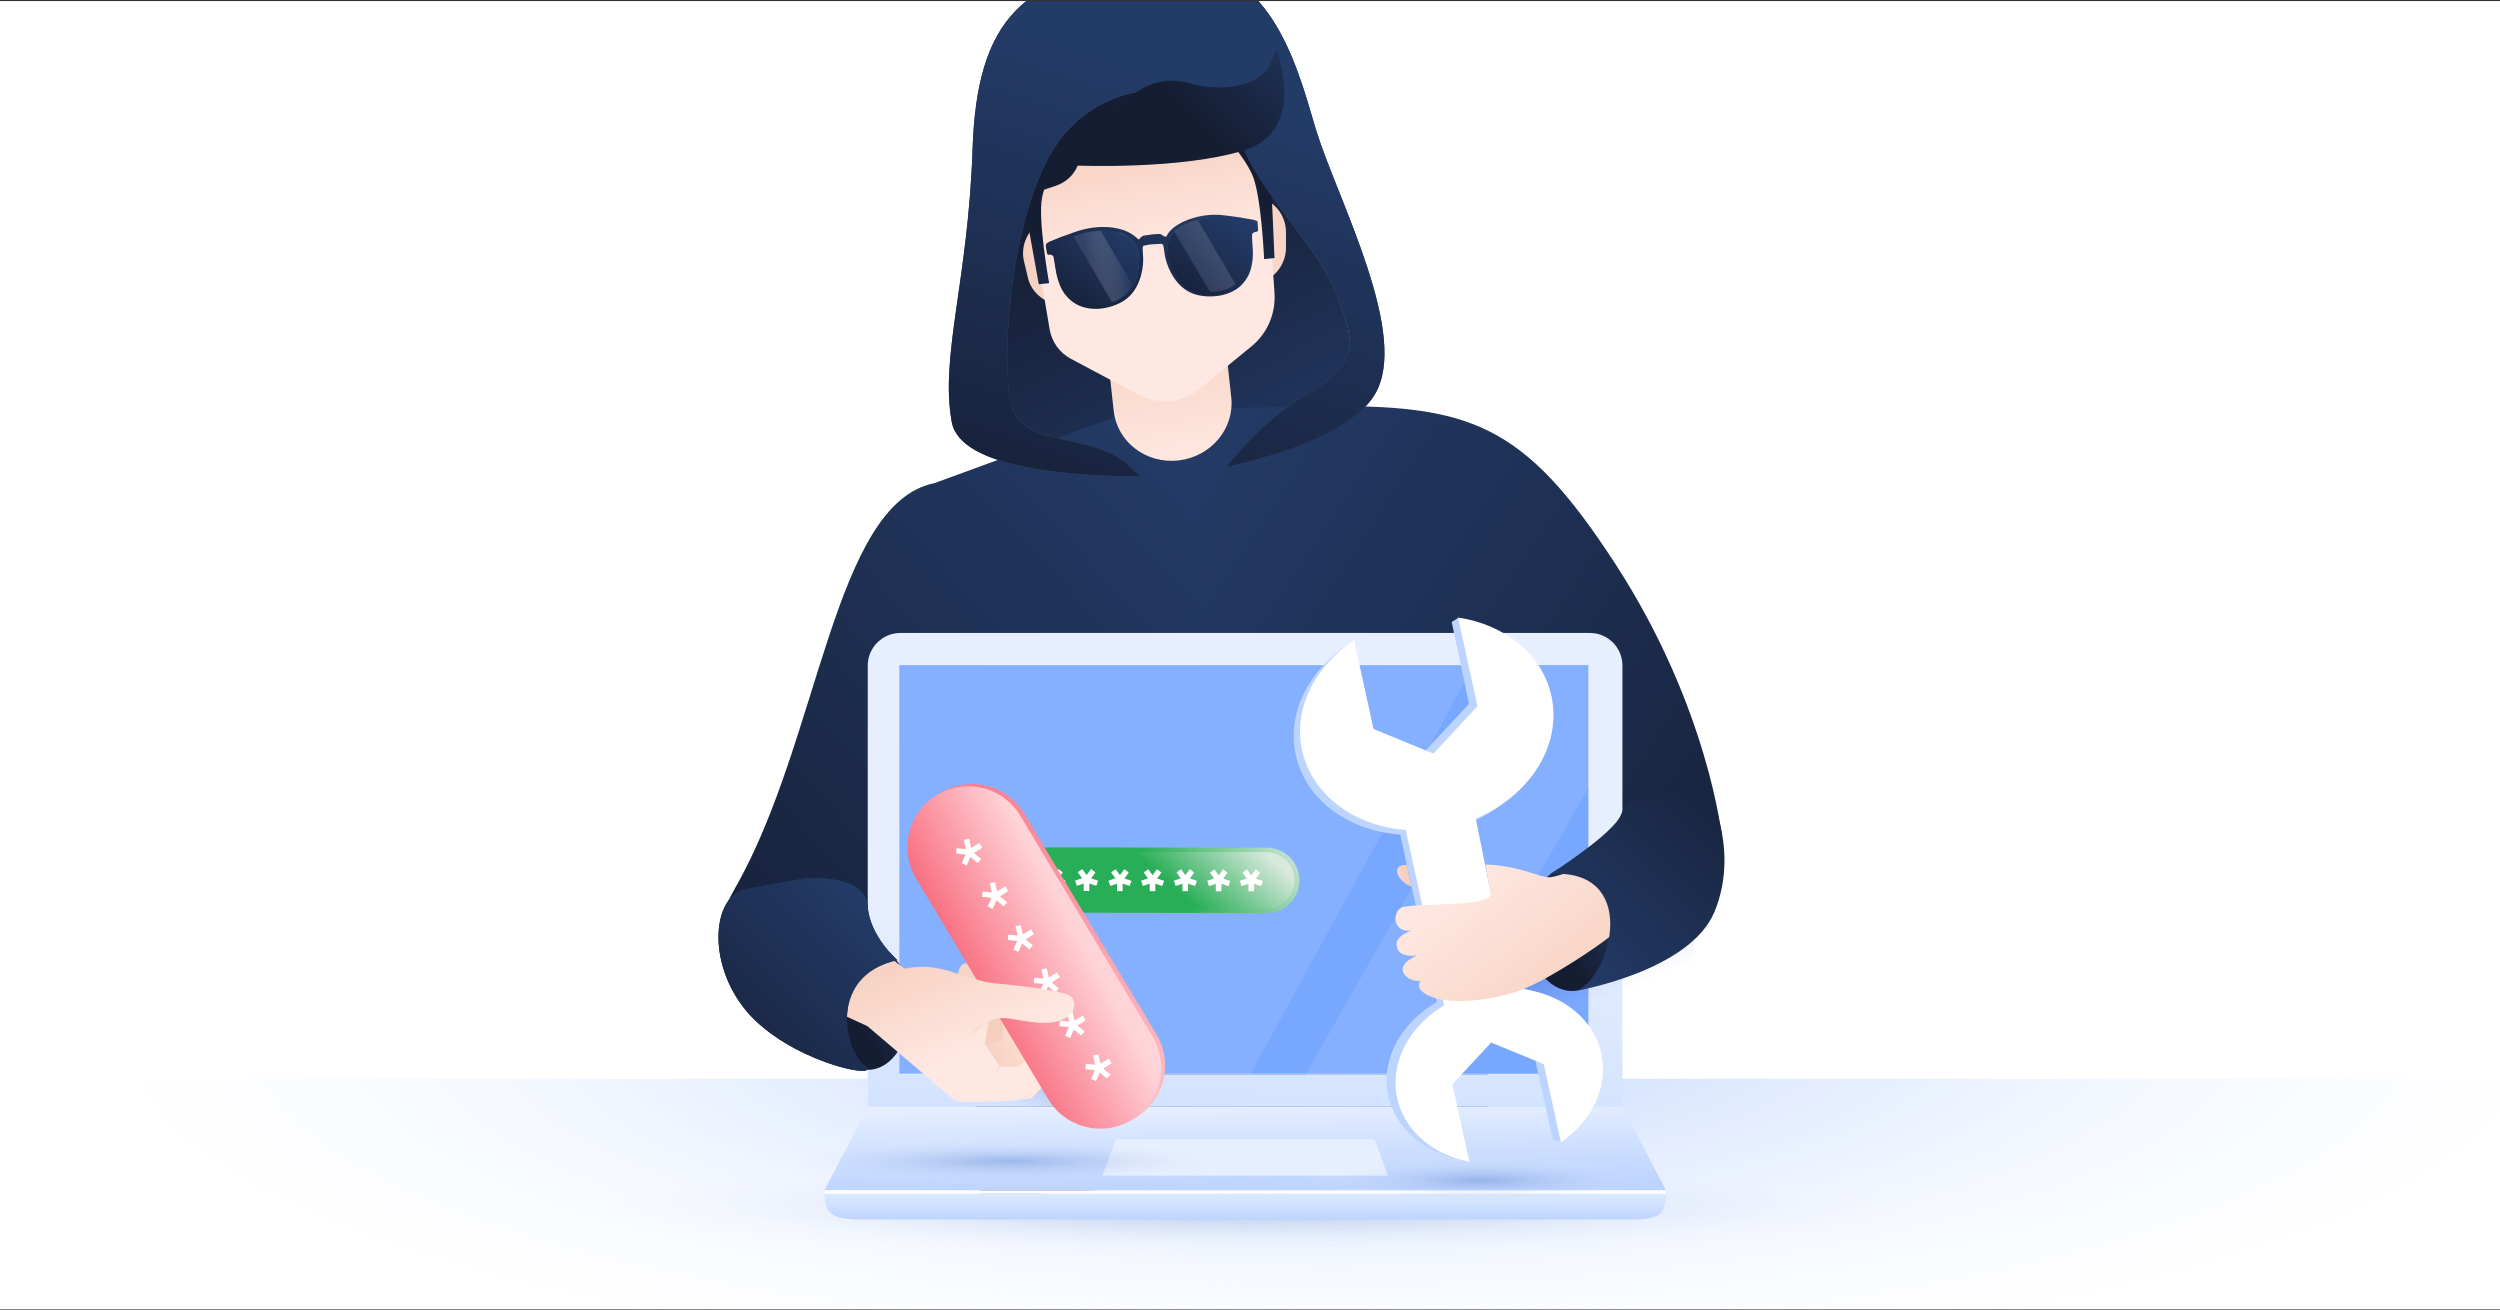 <svg fill="none" height="629" viewBox="0 0 1200 629" width="1200" xmlns="http://www.w3.org/2000/svg" xmlns:xlink="http://www.w3.org/1999/xlink"><rect x="0" y="0" width="1200" height="629" fill="#333333" stroke="none"/><radialGradient id="paint0_radial_35_1293" cx="0" cy="0" gradientTransform="matrix(-690.864 1.893 -.512 -186.749 638.902 498.396)" gradientUnits="userSpaceOnUse" r="1"><stop offset="0" stop-color="#bcd3ff"/><stop offset=".862" stop-color="#ecf2ff" stop-opacity="0"/></radialGradient><linearGradient id="lg1"><stop offset="0" stop-color="#151d32"/><stop offset=".998" stop-color="#233b67"/></linearGradient><linearGradient id="paint1_linear_35_1293" gradientUnits="userSpaceOnUse" x1="606.897" x2="694.096" xlink:href="#lg1" y1="43.484" y2="212.087"/><linearGradient id="lg2"><stop offset=".002" stop-color="#565378"/><stop offset="1" stop-color="#233b67"/></linearGradient><linearGradient id="paint2_linear_35_1293" gradientUnits="userSpaceOnUse" x1="581.516" x2="542.495" xlink:href="#lg2" y1="402.041" y2="195.924"/><linearGradient id="paint3_linear_35_1293" gradientUnits="userSpaceOnUse" x1="586.604" x2="593.082" y1="369.848" y2="514.203"><stop offset="0" stop-color="#2a3e69" stop-opacity="0"/><stop offset="1" stop-color="#233b67"/></linearGradient><linearGradient id="paint4_linear_35_1293" gradientUnits="userSpaceOnUse" x1="537.776" x2="522.846" xlink:href="#lg2" y1="470.098" y2="474.873"/><linearGradient id="paint5_linear_35_1293" gradientUnits="userSpaceOnUse" x1="279.526" x2="561.296" xlink:href="#lg1" y1="480.332" y2="208.38"/><linearGradient id="paint6_linear_35_1293" gradientUnits="userSpaceOnUse" x1="845" x2="484.577" xlink:href="#lg1" y1="580" y2="343.232"/><linearGradient id="lg3"><stop offset="0" stop-color="#f6cfbe"/><stop offset="1" stop-color="#ffe8e1"/></linearGradient><linearGradient id="paint7_linear_35_1293" gradientUnits="userSpaceOnUse" x1="625.571" x2="568.572" xlink:href="#lg3" y1="107.298" y2="127.683"/><linearGradient id="paint8_linear_35_1293" gradientUnits="userSpaceOnUse" x1="491.897" x2="523.37" xlink:href="#lg3" y1="127.383" y2="123.005"/><linearGradient id="paint9_linear_35_1293" gradientUnits="userSpaceOnUse" x1="557.1" x2="566.746" xlink:href="#lg3" y1="149.386" y2="222.806"/><linearGradient id="paint10_linear_35_1293" gradientUnits="userSpaceOnUse" x1="545.792" x2="555.974" xlink:href="#lg3" y1="59.521" y2="121.687"/><linearGradient id="paint11_linear_35_1293" gradientUnits="userSpaceOnUse" x1="500.231" x2="486.995" xlink:href="#lg1" y1="110.179" y2="172.733"/><linearGradient id="paint12_linear_35_1293" gradientUnits="userSpaceOnUse" x1="547.638" x2="600.177" xlink:href="#lg1" y1="29.59" y2="62.557"/><linearGradient id="paint13_linear_35_1293" gradientUnits="userSpaceOnUse" x1="474.19" x2="497.951" xlink:href="#lg1" y1="143.722" y2="73.646"/><linearGradient id="paint14_linear_35_1293" gradientUnits="userSpaceOnUse" x1="495.637" x2="525.37" xlink:href="#lg1" y1="143.697" y2="101.01"/><linearGradient id="paint15_linear_35_1293" gradientUnits="userSpaceOnUse" x1="549.228" x2="579.164" xlink:href="#lg1" y1="137.8" y2="94.932"/><linearGradient id="lg4"><stop offset=".203" stop-color="#ffffff" stop-opacity=".2"/><stop offset="1" stop-color="#233b67"/></linearGradient><linearGradient id="paint16_linear_35_1293" gradientUnits="userSpaceOnUse" x1="634.716" x2="559.13" xlink:href="#lg4" y1="88.103" y2="135.717"/><linearGradient id="paint17_linear_35_1293" gradientUnits="userSpaceOnUse" x1="517.13" x2="542.613" xlink:href="#lg4" y1="129.309" y2="126.486"/><linearGradient id="paint18_linear_35_1293" gradientUnits="userSpaceOnUse" x1="606.897" x2="588.937" xlink:href="#lg1" y1="97.734" y2="164.218"/><radialGradient id="paint19_radial_35_1293" cx="0" cy="0" gradientTransform="matrix(215.414 -23.863 23.863 215.414 558.053 177.368)" gradientUnits="userSpaceOnUse" r="1" xlink:href="#lg2"/><linearGradient id="lg5"><stop offset=".002" stop-color="#565378"/><stop offset=".353" stop-color="#545277" stop-opacity="0"/></linearGradient><radialGradient id="paint20_radial_35_1293" cx="0" cy="0" gradientTransform="matrix(86.664 -9.6 9.6 86.664 492.783 210.759)" gradientUnits="userSpaceOnUse" r="1" xlink:href="#lg5"/><radialGradient id="paint21_radial_35_1293" cx="0" cy="0" gradientTransform="matrix(40.87 89.812 -43.592 19.837 641.023 108.758)" gradientUnits="userSpaceOnUse" r="1" xlink:href="#lg5"/><radialGradient id="paint22_radial_35_1293" cx="0" cy="0" gradientTransform="matrix(156.908 -17.382 17.382 156.908 477.755 3.535)" gradientUnits="userSpaceOnUse" r="1" xlink:href="#lg5"/><radialGradient id="paint23_radial_35_1293" cx="0" cy="0" gradientTransform="matrix(182.749 -20.244 20.244 182.749 529.729 52.279)" gradientUnits="userSpaceOnUse" r="1" xlink:href="#lg5"/><linearGradient id="paint24_linear_35_1293" gradientUnits="userSpaceOnUse" x1="390.009" x2="468.746" xlink:href="#lg1" y1="251.215" y2="8.324"/><linearGradient id="paint25_linear_35_1293" gradientUnits="userSpaceOnUse" x1="552.379" x2="607.674" xlink:href="#lg1" y1="36.698" y2="-20.359"/><linearGradient id="paint26_linear_35_1293" gradientUnits="userSpaceOnUse" x1="652.336" x2="652.204" xlink:href="#lg2" y1="158.849" y2="158.949"/><linearGradient id="lg6"><stop offset="0" stop-color="#4873c4" stop-opacity=".9"/><stop offset="1" stop-color="#ffffff" stop-opacity="0"/></linearGradient><radialGradient id="paint27_radial_35_1293" cx="0" cy="0" gradientTransform="matrix(332.91 0 0 23.647 601.084 580.054)" gradientUnits="userSpaceOnUse" r="1" xlink:href="#lg6"/><linearGradient id="paint28_linear_35_1293" gradientUnits="userSpaceOnUse" x1="513.754" x2="681.448" y1="272.367" y2="562.822"><stop offset=".091" stop-color="#edf3ff"/><stop offset=".388" stop-color="#e1ebff"/><stop offset=".919" stop-color="#c2d7ff"/><stop offset="1" stop-color="#bdd4ff"/></linearGradient><linearGradient id="paint29_linear_35_1293" gradientUnits="userSpaceOnUse" x1="549.002" x2="549.781" y1="521.28" y2="571.335"><stop offset=".179" stop-color="#e7efff"/><stop offset=".595" stop-color="#cfe0ff"/><stop offset="1" stop-color="#bdd4ff"/></linearGradient><linearGradient id="paint30_linear_35_1293" gradientUnits="userSpaceOnUse" x1="598.32" x2="593.326" y1="394.423" y2="627.491"><stop offset=".179" stop-color="#e7efff"/><stop offset=".675" stop-color="#cfe0ff"/><stop offset="1" stop-color="#bdd4ff"/></linearGradient><linearGradient id="paint31_linear_35_1293" gradientUnits="userSpaceOnUse" x1="597.639" x2="597.639" y1="564.498" y2="585.363"><stop offset=".179" stop-color="#e7efff"/><stop offset=".673" stop-color="#cfe0ff"/><stop offset="1" stop-color="#bdd4ff"/></linearGradient><radialGradient id="paint32_radial_35_1293" cx="0" cy="0" gradientTransform="matrix(84.142 0 0 10.96 710.695 566.468)" gradientUnits="userSpaceOnUse" r="1" xlink:href="#lg6"/><radialGradient id="paint33_radial_35_1293" cx="0" cy="0" gradientTransform="matrix(116.99 0 0 10.96 484.49 557.4)" gradientUnits="userSpaceOnUse" r="1" xlink:href="#lg6"/><linearGradient id="lg7"><stop offset="0" stop-color="#27ae56"/><stop offset=".999" stop-color="#d9e9de"/></linearGradient><linearGradient id="paint34_linear_35_1293" gradientUnits="userSpaceOnUse" x1="557.231" x2="606.896" xlink:href="#lg7" y1="419.98" y2="381.213"/><linearGradient id="paint35_linear_35_1293" gradientUnits="userSpaceOnUse" x1="556.145" x2="583.963" xlink:href="#lg7" y1="420.057" y2="388.433"/><linearGradient id="lg8"><stop offset=".005" stop-color="#24479d" stop-opacity=".3"/><stop offset=".104" stop-color="#284a9f" stop-opacity=".257"/><stop offset=".196" stop-color="#3354a4" stop-opacity=".216"/><stop offset=".287" stop-color="#4664ac" stop-opacity=".176"/><stop offset=".375" stop-color="#617ab8" stop-opacity=".137"/><stop offset=".463" stop-color="#8397c8" stop-opacity=".098"/><stop offset=".55" stop-color="#aebbdb" stop-opacity=".059"/><stop offset=".635" stop-color="#dfe4f0" stop-opacity=".022"/><stop offset=".685" stop-color="#ffffff" stop-opacity="0"/></linearGradient><linearGradient id="paint36_linear_35_1293" gradientUnits="userSpaceOnUse" x1="459.151" x2="443.43" xlink:href="#lg8" y1="492.167" y2="525.127"/><linearGradient id="paint37_linear_35_1293" gradientUnits="userSpaceOnUse" x1="766.388" x2="785.639" xlink:href="#lg8" y1="448.921" y2="492.958"/><linearGradient id="paint38_linear_35_1293" gradientUnits="userSpaceOnUse" x1="409.04" x2="440.944" xlink:href="#lg1" y1="488.686" y2="465.323"/><linearGradient id="paint39_linear_35_1293" gradientUnits="userSpaceOnUse" x1="746.461" x2="778.572" xlink:href="#lg1" y1="451.134" y2="426.096"/><linearGradient id="paint40_linear_35_1293" gradientUnits="userSpaceOnUse" x1="471.995" x2="498.906" xlink:href="#lg3" y1="483.038" y2="416.705"/><linearGradient id="paint41_linear_35_1293" gradientUnits="userSpaceOnUse" x1="467.208" x2="493.658" xlink:href="#lg3" y1="501.272" y2="481.896"/><linearGradient id="paint42_linear_35_1293" gradientUnits="userSpaceOnUse" x1="428.204" x2="451.116" xlink:href="#lg3" y1="457.218" y2="511.619"/><linearGradient id="lg9"><stop offset="0" stop-color="#f6cfbe"/><stop offset="1" stop-color="#ffe8e1" stop-opacity=".1"/></linearGradient><linearGradient id="paint43_linear_35_1293" gradientUnits="userSpaceOnUse" x1="489.509" x2="491.019" xlink:href="#lg9" y1="515.352" y2="514.621"/><linearGradient id="paint44_linear_35_1293" gradientUnits="userSpaceOnUse" x1="468.79" x2="470.444" xlink:href="#lg9" y1="492.979" y2="494.772"/><linearGradient id="paint45_linear_35_1293" gradientUnits="userSpaceOnUse" x1="475.935" x2="478.191" y1="514.67" y2="516.52"><stop offset="0" stop-color="#f6cfbe"/><stop offset=".716" stop-color="#fce1d7" stop-opacity=".355"/><stop offset="1" stop-color="#ffe8e1" stop-opacity=".1"/></linearGradient><linearGradient id="paint46_linear_35_1293" gradientUnits="userSpaceOnUse" x1="438.599" x2="583.269" y1="334.685" y2="592.927"><stop offset="0" stop-color="#f86e80"/><stop offset="1" stop-color="#ffd4d8"/></linearGradient><linearGradient id="paint47_linear_35_1293" gradientUnits="userSpaceOnUse" x1="463.283" x2="518.834" y1="467.938" y2="437.934"><stop offset="0" stop-color="#f86e80"/><stop offset=".915" stop-color="#ffd4d8"/></linearGradient><linearGradient id="paint48_linear_35_1293" gradientUnits="userSpaceOnUse" x1="455.415" x2="478.327" xlink:href="#lg3" y1="445.754" y2="500.155"/><linearGradient id="paint49_linear_35_1293" gradientUnits="userSpaceOnUse" x1="318.356" x2="435.69" xlink:href="#lg1" y1="418.766" y2="404.191"/><linearGradient id="paint50_linear_35_1293" gradientUnits="userSpaceOnUse" x1="238" x2="332.182" xlink:href="#lg1" y1="437" y2="346.617"/><linearGradient id="paint51_linear_35_1293" gradientUnits="userSpaceOnUse" x1="748.6" x2="689.158" xlink:href="#lg3" y1="501.595" y2="427.961"/><linearGradient id="paint52_linear_35_1293" gradientUnits="userSpaceOnUse" x1="674.02" x2="662.373" xlink:href="#lg3" y1="418.156" y2="422.968"/><linearGradient id="paint53_linear_35_1293" gradientUnits="userSpaceOnUse" x1="857" x2="752.242" xlink:href="#lg1" y1="365.735" y2="466.831"/><clipPath id="clip0_35_1293"><path d="M0 .5H1200V628.5H0Z"/></clipPath><g clip-path="url(#clip0_35_1293)"><path d="M0 0H1200V628H0Z" fill="#ffffff" transform="matrix(1 0 0 1 0 .5)"/><path d="M0 517.797H1200V628.5H0V517.797Z" fill="url(#paint0_radial_35_1293)"/><path d="M550.58 234.643C550.58 234.643 557.406 237.793 541.653 223.353 525.9 208.912 495.444 214.689 486.517 199.986 476.281 184.758 484.154 96.015 511.197 64.509 538.24 33.003 585.499 39.567 595.213 66.609 604.928 93.652 632.758 117.544 641.948 141.962 651.137 166.379 652.975 174.781 624.882 191.059 597.051 207.337 573.947 244.62 573.947 244.62L550.58 234.643Z" fill="url(#paint1_linear_35_1293)"/><path d="M610.971 565.983 714.416 550.23 712.316 333.625 571.851 190.009 454.228 256.435 470.506 574.647 610.971 565.983Z" fill="url(#paint2_linear_35_1293)"/><path d="M610.971 565.983 714.416 550.23 712.316 333.625 571.851 190.009 454.228 256.435 470.506 574.647 610.971 565.983Z" fill="url(#paint3_linear_35_1293)"/><path d="M538.24 470.939C539.553 483.016 539.028 493.256 536.665 493.518 534.565 493.781 531.677 484.067 530.364 471.989 529.051 459.912 529.576 449.672 531.939 449.41 534.04 448.885 536.928 458.599 538.24 470.939Z" fill="url(#paint4_linear_35_1293)"/><path d="M472.147 308.747 449.305 455.776 531.746 446.062C529.646 446.324 528.858 456.301 530.171 468.641 531.484 480.719 534.372 490.433 536.472 490.17L471.077 510.649C462.15 513.012 452.699 513.8 443.509 512.225 422.505 508.287 440.096 451.326 443.509 426.909 443.509 426.909 312.5 497 353 426 393.5 355 399.937 241.623 448.509 231.909L571.392 186.923 585.832 317.149 472.147 308.747Z" fill="url(#paint5_linear_35_1293)"/><path d="M566 199C566 199 556.88 196.059 631.183 195.009 705.485 193.959 731.114 202.447 775.557 270.974 820 339.5 826.5 401.5 826.5 401.5 826.5 401.5 788.506 433.799 757 438L654.287 499.82 660.851 462.8 723.863 428.406 670 354 576 324 566 199Z" fill="url(#paint6_linear_35_1293)"/><path d="M607.821 134.348C613.597 131.46 617.01 125.684 617.272 119.383V111.506C617.272 103.367 611.759 96.278 603.882 94.703H603.357L607.821 134.348Z" fill="url(#paint7_linear_35_1293)"/><path d="M505.683 145.638C499.645 144.063 494.656 139.337 493.343 133.036L491.506 125.422C489.668 117.545 493.606 109.406 500.957 105.993L501.483 105.73 505.683 145.638Z" fill="url(#paint8_linear_35_1293)"/><path d="M532.205 175.569 534.568 197.099C536.144 212.064 550.059 222.829 565.812 220.991 581.303 219.153 592.592 205.763 591.017 190.797L588.654 169.268 532.205 175.569Z" fill="url(#paint9_linear_35_1293)"/><path d="M494.898 105.29 503.824 158.063C504.875 164.102 508.55 169.353 514.064 172.241L546.62 189.569C556.072 194.558 567.624 193.508 575.763 186.681L600.443 166.465C608.32 160.164 612.521 150.449 611.733 140.21L607.532 77.985 583.903 58.031 524.041 64.595 494.898 79.823V105.29Z" fill="url(#paint10_linear_35_1293)"/><path d="M492.298 101.266 498.599 136.448 503.587 135.923C503.587 135.923 498.074 105.467 500.174 94.965 502.275 84.463 509.626 72.648 509.626 72.648L498.336 63.196 494.135 74.224 483.896 91.027 492.298 101.266Z" fill="url(#paint11_linear_35_1293)"/><path d="M517.24 79.475C517.24 79.475 515.14 86.301 506.738 89.189 498.074 92.077 498.074 92.077 498.074 92.077L500.174 66.347 539.557 29.59 575.789 54.532 517.24 79.475Z" fill="url(#paint12_linear_35_1293)"/><path clip-rule="evenodd" d="M558.195 113.073C557.67 112.548 556.882 112.285 556.094 112.285 555.044 112.285 553.731 112.548 552.681 112.548 551.631 112.81 550.318 112.81 549.268 113.073 548.48 113.073 547.955 113.598 547.43 114.123 547.168 114.386 546.905 114.911 546.38 114.911 546.117 114.648 545.592 114.123 545.33 113.86 543.492 112.285 541.391 111.235 539.291 110.447 533.252 108.347 525.901 108.609 519.862 110.185 516.449 110.972 513.036 112.548 509.623 113.598 507.785 114.386 505.684 115.173 503.846 115.961 503.321 116.223 502.796 116.486 502.534 116.749 502.271 117.011 502.009 117.274 502.009 117.536 502.009 118.849 502.271 120.162 502.534 121.474 502.534 122 503.059 122.262 503.321 122.262 503.584 122.262 504.109 122.262 504.372 122.262 504.897 122.262 505.422 122.787 505.684 123.312 506.735 128.826 506.735 132.239 509.098 137.753 510.148 140.116 511.723 142.216 513.823 144.054 517.499 147.205 521.7 148.255 526.163 148.255 530.889 148.255 536.928 146.417 540.604 143.529 546.38 139.065 548.743 131.189 548.743 124.363 548.743 122.525 548.48 120.949 548.48 119.112 548.48 118.324 548.743 117.799 549.531 117.799 550.843 117.536 552.156 117.274 553.206 117.274 554.519 117.274 555.832 117.011 557.144 117.011 557.932 117.011 558.195 117.274 558.457 118.061 558.72 119.899 558.982 121.474 559.245 123.312 560.82 130.139 564.758 137.228 571.322 140.378 575.523 142.479 581.824 142.741 586.55 141.691 591.014 140.641 594.952 138.54 597.577 134.865 599.153 132.764 600.203 130.401 600.728 127.776 602.041 122 600.991 118.586 600.991 112.81 600.991 112.285 601.253 111.76 602.041 111.498 602.303 111.498 602.566 111.235 603.091 111.235 603.616 111.235 603.879 110.71 603.879 110.447 603.879 109.135 603.616 107.822 603.616 106.509 603.616 106.246 603.354 105.984 603.091 105.984 602.566 105.721 602.041 105.721 601.516 105.459 599.415 105.196 597.315 104.671 595.477 104.409 591.801 103.884 588.388 103.358 584.712 103.096 578.411 102.833 571.322 104.409 565.809 107.559 563.708 108.872 561.87 110.185 560.558 112.285 560.295 112.81 560.033 113.073 559.77 113.598 558.982 113.598 558.457 113.335 558.195 113.073ZM541.654 113.86C544.279 115.436 545.855 118.061 546.38 121.212 547.168 126.988 546.117 134.865 542.179 139.591 540.079 142.216 537.453 144.054 534.302 145.104 531.152 146.154 528.001 146.679 524.588 146.679 521.437 146.679 518.549 145.629 516.186 144.054 509.885 140.116 505.947 128.038 508.31 121.212 509.098 118.849 510.935 116.749 514.086 114.911 519.6 111.76 527.739 110.71 534.04 111.498 536.665 111.498 539.291 112.285 541.654 113.86ZM570.535 107.034C576.573 104.671 584.45 104.146 590.751 105.984 594.164 107.034 596.265 108.872 597.577 110.972 601.516 117.274 600.203 129.876 594.952 135.127 592.852 137.228 590.226 138.803 587.338 139.591 584.187 140.378 580.774 140.641 577.623 140.378 574.21 140.116 571.322 138.803 568.697 136.702 563.971 133.027 561.083 125.413 560.558 119.637 560.295 116.486 561.345 113.86 563.708 111.498 565.546 109.397 567.909 108.084 570.535 107.034Z" fill="url(#paint13_linear_35_1293)" fill-rule="evenodd"/><path clip-rule="evenodd" d="M542.299 140.039C540.131 142.756 537.421 144.658 534.169 145.745 530.917 146.832 527.665 147.375 524.142 147.375 520.89 147.375 517.909 146.288 515.47 144.658 508.966 140.583 504.901 128.085 507.34 121.022 508.153 118.576 510.05 116.403 513.302 114.501 518.993 111.241 527.394 110.154 533.898 110.969 536.608 111.513 539.318 112.328 541.757 113.686 544.467 115.316 546.093 118.033 546.635 121.293 547.448 126.999 546.093 135.149 542.299 140.039Z" fill="url(#paint14_linear_35_1293)" fill-rule="evenodd"/><path clip-rule="evenodd" d="M568.644 137.59C563.795 133.781 560.832 125.892 560.293 119.908 560.024 116.643 561.101 113.923 563.526 111.475 565.681 109.299 567.836 107.939 570.53 106.85 576.725 104.402 584.807 103.858 591.272 105.762 594.774 106.85 596.929 108.755 598.276 110.931 602.316 117.46 600.969 130.517 595.582 135.957 593.427 138.134 590.733 139.766 587.77 140.582 584.537 141.398 581.035 141.67 577.803 141.398 574.57 141.126 571.338 139.766 568.644 137.59Z" fill="url(#paint15_linear_35_1293)" fill-rule="evenodd"/><path clip-rule="evenodd" d="M563.708 111.235C565.546 109.397 567.909 108.084 570.535 107.034 571.847 106.509 573.423 105.984 574.998 105.721L593.114 136.44C591.276 137.752 589.438 138.803 587.075 139.328 584.975 139.853 582.875 140.115 580.774 140.115L563.708 111.235Z" fill="url(#paint16_linear_35_1293)" fill-rule="evenodd" opacity=".46"/><path clip-rule="evenodd" d="M528.264 110.71 543.754 136.965C543.229 137.753 542.704 138.54 542.179 139.328 540.079 141.954 537.453 143.791 534.302 144.842 534.04 144.842 534.04 144.842 533.777 145.104L515.399 113.598C519.337 111.76 523.8 110.972 528.264 110.71Z" fill="url(#paint17_linear_35_1293)" fill-rule="evenodd" opacity=".46"/><path d="M610.184 88.139 611.759 123.846 606.77 124.371C606.77 124.371 605.458 93.39 600.994 83.675 596.531 73.961 586.817 63.984 586.817 63.984L595.743 52.169 602.307 61.884 615.96 76.061 610.184 88.139Z" fill="url(#paint18_linear_35_1293)"/><path d="M659.806 189.484C648.516 208.125 612.546 218.89 588.654 224.141 597.843 212.589 610.971 198.936 624.886 190.797 652.717 174.519 651.142 166.117 641.69 141.7 632.5 117.282 604.407 93.39 594.955 66.347 585.241 39.305 537.982 32.741 510.939 64.247 483.896 95.753 478.645 184.496 487.309 199.199 495.973 213.901 525.642 208.65 541.395 223.091 543.758 225.454 545.858 227.292 547.171 228.604 516.978 228.604 461.054 225.454 456.853 202.612 451.077 171.106 464.73 134.873 466.83 71.598 468.931 8.323 491.773-11.893 550.059-18.457 608.608-25.021 621.736 28.802 631.713 62.409 642.215 96.278 677.134 161.129 659.806 189.484Z" fill="url(#paint19_radial_35_1293)"/><path d="M659.806 189.484C648.516 208.125 612.546 218.89 588.654 224.141 597.843 212.589 610.971 198.936 624.886 190.797 652.717 174.519 651.142 166.117 641.69 141.7 632.5 117.282 604.407 93.39 594.955 66.347 585.241 39.305 537.982 32.741 510.939 64.247 483.896 95.753 478.645 184.496 487.309 199.199 495.973 213.901 525.642 208.65 541.395 223.091 543.758 225.454 545.858 227.292 547.171 228.604 516.978 228.604 461.054 225.454 456.853 202.612 451.077 171.106 464.73 134.873 466.83 71.598 468.931 8.323 491.773-11.893 550.059-18.457 608.608-25.021 621.736 28.802 631.713 62.409 642.215 96.278 677.134 161.129 659.806 189.484Z" fill="url(#paint20_radial_35_1293)"/><path d="M659.806 189.484C648.516 208.125 612.546 218.89 588.654 224.141 597.843 212.589 610.971 198.936 624.886 190.797 652.717 174.519 651.142 166.117 641.69 141.7 632.5 117.282 604.407 93.39 594.955 66.347 585.241 39.305 537.982 32.741 510.939 64.247 483.896 95.753 478.645 184.496 487.309 199.199 495.973 213.901 525.642 208.65 541.395 223.091 543.758 225.454 545.858 227.292 547.171 228.604 516.978 228.604 461.054 225.454 456.853 202.612 451.077 171.106 464.73 134.873 466.83 71.598 468.931 8.323 491.773-11.893 550.059-18.457 608.608-25.021 621.736 28.802 631.713 62.409 642.215 96.278 677.134 161.129 659.806 189.484Z" fill="url(#paint21_radial_35_1293)"/><path d="M659.806 189.484C648.516 208.125 612.546 218.89 588.654 224.141 597.843 212.589 610.971 198.936 624.886 190.797 652.717 174.519 651.142 166.117 641.69 141.7 632.5 117.282 604.407 93.39 594.955 66.347 585.241 39.305 537.982 32.741 510.939 64.247 483.896 95.753 478.645 184.496 487.309 199.199 495.973 213.901 525.642 208.65 541.395 223.091 543.758 225.454 545.858 227.292 547.171 228.604 516.978 228.604 461.054 225.454 456.853 202.612 451.077 171.106 464.73 134.873 466.83 71.598 468.931 8.323 491.773-11.893 550.059-18.457 608.608-25.021 621.736 28.802 631.713 62.409 642.215 96.278 677.134 161.129 659.806 189.484Z" fill="url(#paint22_radial_35_1293)"/><path d="M659.806 189.484C648.516 208.125 612.546 218.89 588.654 224.141 597.843 212.589 610.971 198.936 624.886 190.797 652.717 174.519 651.142 166.117 641.69 141.7 632.5 117.282 604.407 93.39 594.955 66.347 585.241 39.305 537.982 32.741 510.939 64.247 483.896 95.753 478.645 184.496 487.309 199.199 495.973 213.901 525.642 208.65 541.395 223.091 543.758 225.454 545.858 227.292 547.171 228.604 516.978 228.604 461.054 225.454 456.853 202.612 451.077 171.106 464.73 134.873 466.83 71.598 468.931 8.323 491.773-11.893 550.059-18.457 608.608-25.021 621.736 28.802 631.713 62.409 642.215 96.278 677.134 161.129 659.806 189.484Z" fill="url(#paint23_radial_35_1293)"/><path d="M659.806 189.484C648.516 208.125 612.546 218.89 588.654 224.141 597.843 212.589 610.971 198.936 624.886 190.797 652.717 174.519 651.142 166.117 641.69 141.7 632.5 117.282 604.407 93.39 594.955 66.347 585.241 39.305 537.982 32.741 510.939 64.247 483.896 95.753 478.645 184.496 487.309 199.199 495.973 213.901 525.642 208.65 541.395 223.091 543.758 225.454 545.858 227.292 547.171 228.604 516.978 228.604 461.054 225.454 456.853 202.612 451.077 171.106 464.73 134.873 466.83 71.598 468.931 8.323 491.773-11.893 550.059-18.457 608.608-25.021 621.736 28.802 631.713 62.409 642.215 96.278 677.134 161.129 659.806 189.484Z" fill="url(#paint24_linear_35_1293)"/><path d="M545.333 44.556C545.333 44.556 555.573 35.366 571.588 40.092 587.604 44.818 605.457 40.092 609.133 31.953 612.809 23.814 612.809 23.814 612.809 23.814 612.809 23.814 627.774 62.672 597.318 72.124 566.862 81.575 516.978 79.475 516.978 79.475 516.978 79.475 496.761 85.514 516.715 69.235 536.669 52.695 543.758 45.343 545.333 44.556Z" fill="url(#paint25_linear_35_1293)"/><path d="M652.455 159.291C652.192 159.291 652.192 159.028 652.192 159.028 652.192 158.766 652.192 158.766 652.192 158.503L652.455 159.291Z" fill="url(#paint26_linear_35_1293)"/><path d="M601 603.5C784.911 603.5 934 592.905 934 579.836 934 566.767 784.911 556.172 601 556.172 417.089 556.172 268 566.767 268 579.836 268 592.905 417.089 603.5 601 603.5Z" fill="url(#paint27_radial_35_1293)" opacity=".4"/><path d="M763.097 319.489H432.086V515.692H763.097V319.489Z" fill="url(#paint28_linear_35_1293)"/><path d="M799.656 571.335H395.721L416.611 531.262H778.763L799.656 571.335Z" fill="url(#paint29_linear_35_1293)"/><path d="M659.821 546.89H597.639 535.753L529.052 564.314H597.639 666.226L659.821 546.89Z" fill="#e7efff"/><path d="M763.195 303.821H432.184C423.61 303.821 416.515 310.818 416.515 319.489V531.262H778.765V319.489C778.765 310.818 771.769 303.821 763.195 303.821ZM762.413 515.692H432.184V319.489H762.413V515.692Z" fill="url(#paint30_linear_35_1293)"/><path d="M762.424 319.343H431.733V515.363H762.424V319.343Z" fill="#77a7ff"/><path d="M799.557 571.37H395.721V573.045H799.557V571.37Z" fill="#ffffff"/><path d="M780.143 585.363H416.514C402.126 585.363 395.721 584.772 395.721 573.045H799.557C799.655 584.772 794.432 585.363 780.143 585.363Z" fill="url(#paint31_linear_35_1293)"/><path d="M707.686 318.883 600.278 515.59 431.863 515.59 432.192 318.588 707.686 318.883Z" fill="#ffffff" opacity=".1"/><path d="M763.502 319.38 763.399 376.598 683.247 516.128 626.534 516.015 738.564 319.333 763.502 319.38Z" fill="#ffffff" opacity=".1"/><path d="M710.674 577.335C757.157 577.335 794.838 572.424 794.838 566.367 794.838 560.309 757.157 555.399 710.674 555.399 664.191 555.399 626.509 560.309 626.509 566.367 626.509 572.424 664.191 577.335 710.674 577.335Z" fill="url(#paint32_radial_35_1293)" opacity=".4"/><path d="M484.461 568.266C549.09 568.266 601.483 563.356 601.483 557.298 601.483 551.241 549.09 546.33 484.461 546.33 419.832 546.33 367.439 551.241 367.439 557.298 367.439 563.356 419.832 568.266 484.461 568.266Z" fill="url(#paint33_radial_35_1293)" opacity=".4"/><path d="M608.058 406.888 499.924 406.751C491.251 406.76 484.24 413.737 484.249 422.411 484.258 431.085 491.236 438.096 499.909 438.087L608.043 438.224C616.717 438.215 623.728 431.237 623.719 422.564 623.713 413.957 616.736 406.946 608.058 406.888Z" fill="url(#paint34_linear_35_1293)"/><path d="M607.771 408.99 500.244 408.886C492.714 408.899 486.66 414.95 486.606 422.484 486.619 430.014 492.67 436.068 500.204 436.122L607.731 436.226C615.261 436.212 621.315 430.162 621.369 422.628 621.356 415.097 615.234 408.981 607.771 408.99Z" fill="url(#paint35_linear_35_1293)"/><g fill="#ffffff"><path d="M510.138 418.763 508.077 421.634 511.433 422.726 510.561 425.195 507.205 424.103 507.201 427.667 504.512 427.682 504.516 424.118 501.213 425.174 500.401 422.664 503.701 421.54 501.661 418.694 503.796 417.164 505.903 420.006 508.03 417.132 510.138 418.763Z"/><path d="M525.805 418.768 523.744 421.639 527.1 422.731 526.228 425.2 522.872 424.108 522.868 427.672 520.179 427.686 520.183 424.122 516.88 425.179 516.068 422.668 519.368 421.544 517.328 418.699 519.463 417.168 521.57 420.011 523.697 417.136 525.805 418.768Z"/><path d="M541.812 418.821 539.752 421.692 543.107 422.784 542.235 425.253 538.88 424.161 538.875 427.725 536.186 427.739 536.191 424.175 532.887 425.232 532.076 422.722 535.376 421.598 533.336 418.752 535.47 417.222 537.577 420.064 539.705 417.189 541.812 418.821Z"/><path d="M557.48 418.829 555.42 421.7 558.775 422.792 557.903 425.261 554.548 424.169 554.543 427.733 551.854 427.748 551.859 424.183 548.555 425.24 547.744 422.73 551.044 421.606 549.004 418.76 551.138 417.23 553.245 420.072 555.372 417.198 557.48 418.829Z"/><path d="M573.215 418.834 571.154 421.705 574.51 422.797 573.638 425.266 570.282 424.174 570.278 427.738 567.589 427.752 567.593 424.188 564.29 425.245 563.479 422.734 566.778 421.61 564.738 418.765 566.873 417.234 568.98 420.077 571.107 417.202 573.215 418.834Z"/><path d="M589.222 418.889 587.162 421.759 590.517 422.851 589.645 425.32 586.29 424.228 586.285 427.793 583.596 427.807 583.601 424.243 580.297 425.3 579.486 422.789 582.786 421.665 580.746 418.82 582.88 417.289 584.987 420.131 587.114 417.257 589.222 418.889Z"/><path d="M604.89 418.894 602.83 421.765 606.185 422.857 605.313 425.326 601.957 424.234 601.953 427.798 599.264 427.813 599.269 424.249 595.965 425.306 595.154 422.795 598.454 421.671 596.413 418.825 598.548 417.295 600.655 420.137 602.782 417.263 604.89 418.894Z"/></g><path d="M416.5 461.994 510.246 522.803 519.5 531 416.5 531.5V461.994Z" fill="url(#paint36_linear_35_1293)" opacity=".9"/><path d="M725.317 425.442H813.094V519.018H725.317Z" fill="url(#paint37_linear_35_1293)" opacity=".9"/><ellipse cx="416.75" cy="483.239" fill="#c4c4c4" rx="20.25" ry="30.239"/><ellipse cx="416.75" cy="483.239" fill="url(#paint38_linear_35_1293)" rx="20.25" ry="30.239"/><ellipse cx="754.583" cy="445.744" fill="url(#paint39_linear_35_1293)" rx="21.333" ry="29.919"/><path d="M463.679 510.464C473.014 505.285 481.654 499.702 486.559 493.343 486.75 493.175 486.963 492.648 486.795 492.457 485.429 485.523 483.491 479.095 480.431 473.316 480.263 473.125 480.263 473.125 480.094 472.935 476.012 469.074 471.167 465.886 465.773 462.844 464.214 461.845 462.015 462.427 461.016 463.986 458.613 467.799 459.992 471.67 466.25 475.307 466.418 475.498 466.418 475.498 466.586 475.689 470.073 480.413 472.742 483.825 473.021 487.987 472.998 488.346 472.976 488.705 472.594 489.041 471.45 490.05 468.588 492.573 463.572 494.961 463.023 495.106 462.809 495.634 462.787 495.992L461.402 509.42C461.525 510.329 462.556 511.115 463.679 510.464Z" fill="url(#paint40_linear_35_1293)"/><path d="M460.847 521.099C473.973 518.681 486.236 515.668 494.685 510.253 495.067 509.916 495.258 509.748 495.471 509.221 496.731 500.651 496.891 492.372 495.784 484.193 495.615 484.002 495.806 483.834 495.638 483.643 492.241 477.483 488.104 471.637 482.867 466.082 481.354 464.365 478.482 464.184 476.956 465.53 472.59 469.039 472.633 474.088 478.329 480.933 478.498 481.124 478.666 481.315 478.475 481.483 480.559 488.461 482.397 493.622 481.194 498.412 481.172 498.771 480.79 499.108 480.409 499.444 478.737 500.24 474.294 502.123 467.405 502.771 466.856 502.916 466.306 503.062 466.093 503.589L458.997 519C458.211 520.032 459.388 521.367 460.847 521.099Z" fill="url(#paint41_linear_35_1293)"/><path d="M479.809 511.84 472.735 501.123 474.511 490.063 433.934 464.806 407 444.25 377.625 474.779 416.333 492.531 457.041 527.166C458.241 528.143 459.823 528.783 461.259 528.873 473.15 528.9 484.682 528.904 495.251 527.046 501.614 520.419 505.497 515.978 508.226 509.843L494.675 507.549 488.447 512.023 479.809 511.84Z" fill="url(#paint42_linear_35_1293)"/><path d="M488.808 512.048C488.618 512.216 488.763 512.766 489.1 513.148 489.245 513.697 489.75 514.27 490.232 515.201 490.546 515.941 490.859 516.682 491.173 517.422 491.319 517.972 491.655 518.354 491.846 518.186" fill="url(#paint43_linear_35_1293)"/><path d="M474.873 490.088C474.705 489.897 474.155 490.043 472.865 490.503 472.315 490.648 471.743 491.153 471.002 491.467 470.43 491.971 469.499 492.453 469.094 493.149 468.331 493.821 467.927 494.517 467.355 495.021 466.951 495.717 466.378 496.221 466.165 496.749 465.738 497.803 465.334 498.498 465.502 498.689" fill="url(#paint44_linear_35_1293)"/><path d="M474.65 519.449C474.314 519.068 475.672 517.531 477.052 515.636 478.433 513.74 479.454 511.823 479.982 512.036 480.15 512.227 480.127 512.586 479.891 513.472" fill="url(#paint45_linear_35_1293)"/><path d="M504.995 526.453 441.547 420.501C433.278 406.718 437.717 388.735 451.622 380.459 465.405 372.191 483.388 376.63 491.664 390.534L555.112 496.486C563.38 510.269 558.941 528.252 545.037 536.528 531.246 544.675 513.384 540.229 504.995 526.453Z" fill="url(#paint46_linear_35_1293)"/><path d="M503.124 527.543 439.676 421.591C431.407 407.807 435.846 389.825 449.75 381.549 463.534 373.28 481.516 377.719 489.792 391.624L553.241 497.576C561.509 511.359 557.07 529.342 543.166 537.618 529.262 545.893 511.4 541.447 503.124 527.543Z" fill="url(#paint47_linear_35_1293)"/><path d="M458.929 409.699 459.131 407.14 463.644 407.582 462.637 403.16 465.15 402.637 466.157 407.059 470.126 404.626 471.486 406.965 467.518 409.398 470.977 412.331 469.281 414.258 465.821 411.324 464.021 415.439 461.65 414.377 463.443 410.141 458.929 409.699Z" fill="#ffffff"/><path d="M471.399 430.492 471.601 427.933 476.115 428.375 475.107 423.953 477.62 423.43 478.628 427.852 482.596 425.419 483.956 427.758 479.988 430.191 483.447 433.125 481.751 435.051 478.291 432.117 476.491 436.232 474.12 435.17 475.913 430.934 471.399 430.492Z" fill="#ffffff"/><path d="M483.741 451.17 483.943 448.611 488.457 449.053 487.449 444.631 489.962 444.108 490.97 448.53 494.938 446.097 496.299 448.435 492.33 450.869 495.79 453.802 494.093 455.728 490.634 452.795 488.833 456.91 486.462 455.848 488.255 451.612 483.741 451.17Z" fill="#ffffff"/><path d="M496.204 471.841 496.406 469.282 500.92 469.724 499.913 465.302 502.426 464.779 503.433 469.201 507.401 466.768 508.762 469.107 504.793 471.54 508.253 474.474 506.556 476.4 503.097 473.466 501.296 477.581 498.925 476.519 500.718 472.283 496.204 471.841Z" fill="#ffffff"/><path d="M508.546 492.519 508.747 489.96 513.261 490.402 512.254 485.979 514.767 485.457 515.774 489.879 519.743 487.445 521.103 489.784 517.135 492.218 520.594 495.151 518.897 497.077 515.438 494.144 513.638 498.259 511.267 497.196 513.06 492.961 508.546 492.519Z" fill="#ffffff"/><path d="M521.009 513.194 521.211 510.635 525.725 511.077 524.717 506.654 527.23 506.132 528.238 510.554 532.206 508.12 533.566 510.459 529.598 512.893 533.057 515.826 531.361 517.752 527.901 514.819 526.101 518.934 523.73 517.871 525.523 513.636 521.009 513.194Z" fill="#ffffff"/><path d="M471.143 492.011C480.692 486.305 483.383 489.357 496.811 490.742 516.51 492.702 517.95 481.26 513.823 478.117 509.696 474.974 480.137 472.214 480.137 472.214 459.843 471.118 447.655 455.756 420.434 470.261 428.641 483.031 450.83 485.508 471.143 492.011Z" fill="url(#paint48_linear_35_1293)"/><path d="M356.998 426.843C340.247 432.219 339.754 467.88 362.376 489.677 384.998 511.473 424.338 518.354 414.919 511.473 405.5 504.593 396.998 468.343 430.713 460.848 430.713 460.848 417.498 449.468 416.5 435.093 415.501 420.717 393.25 421.468 387 421.468" fill="url(#paint49_linear_35_1293)"/><path d="M356.998 426.843C340.247 432.219 339.754 467.88 362.376 489.677 384.998 511.473 424.338 518.354 414.919 511.473 405.5 504.593 396.998 468.343 430.713 460.848 430.713 460.848 417.498 449.468 416.5 435.093 415.501 420.717 393.25 421.468 387 421.468" fill="url(#paint50_linear_35_1293)"/><path d="M646.897 309.555C628.058 321.934 617.57 342.356 621.968 362.423 627.99 389.909 659.657 406.322 692.698 399.082 725.738 391.842 747.64 363.691 741.617 336.205 737.431 317.1 720.518 300.873 699.703 296.692 698.493 297.469 697.925 297.827 696.821 298.599L705.11 337.857 683.936 360.623 656.221 352.103 646.897 309.555Z" fill="#bdd4ff"/><path d="M665.852 372.482H698.275V493.966H665.852Z" fill="#bdd4ff" transform="matrix(.977 -.214 .214 .977 -64.296 151.155)"/><path d="M745.292 546.988C746.689 547.35 748.531 547.807 749.629 548.06 762.144 537.816 767.563 519.364 764.335 504.629 759.403 482.123 733.473 468.684 706.419 474.612 679.365 480.54 661.431 503.591 666.363 526.097 669.858 542.046 683.897 553.441 701.409 556.618L692.821 517.423 711.432 497.412 736.706 507.806 745.292 546.988Z" fill="#bdd4ff"/><path d="M669.095 372.482 702.836 365.485 726.631 483.576 694.96 490.516 669.095 372.482Z" fill="#ffffff"/><path clip-rule="evenodd" d="M649.958 307.36C631.119 319.739 620.631 340.161 625.028 360.228 631.051 387.714 662.718 404.127 695.758 396.887 728.799 389.647 750.701 361.496 744.678 334.01 740.278 313.93 722.191 299.76 699.882 296.404L709.209 338.968 688.035 361.733 659.281 349.908 649.958 307.36Z" fill="#ffffff" fill-rule="evenodd"/><path clip-rule="evenodd" d="M749.249 548.325C764.042 538.132 772.181 521.782 768.659 505.71 763.728 483.204 737.798 469.764 710.744 475.693 683.69 481.621 665.756 504.671 670.688 527.178 674.153 542.992 687.986 554.33 705.292 557.617L697.145 520.44 715.757 500.429 741.031 510.823 749.249 548.325Z" fill="#ffffff" fill-rule="evenodd"/><path d="M756.896 417.143C756.896 417.143 748.504 420.576 743.927 421.101 739.214 421.429 729.875 415.513 713.03 414.97 713.03 414.97 714.309 422.267 715.396 428.788 716.482 435.309 685.001 433.298 673.6 435.308 668.431 436.24 667.623 447.807 677.404 446.72 677.404 446.72 670.34 448.893 670.34 453.241 670.34 457.588 674.15 459.285 680.121 458.675 680.121 458.675 670.34 462.478 674.168 467.756 676.919 471.549 681.87 470.787 681.87 470.787 681.87 470.787 678.005 475.316 687.882 478.707 697.759 482.098 712.725 479.867 719.789 478.237 726.853 476.607 732.813 475.193 749.489 465.207 766.166 455.222 776.353 446.784 776.353 446.784 776.353 446.784 770.56 420.551 756.896 417.143Z" fill="url(#paint51_linear_35_1293)"/><path d="M677.421 425.527 675.247 415.203C675.247 415.203 669.27 414.659 670.9 419.55 672.53 423.898 677.421 425.527 677.421 425.527Z" fill="url(#paint52_linear_35_1293)"/><path d="M821 382C821 382 834.75 409 822.992 437.578 811.234 466.155 757 475.5 757 475.5 774 467.75 786.75 416.75 744.171 419.5 744.171 419.5 774.792 400.034 778.089 390.975 781.387 381.915 794.839 380.404 807 383.75 813.779 385.615 821 382 821 382Z" fill="url(#paint53_linear_35_1293)"/></g></svg>